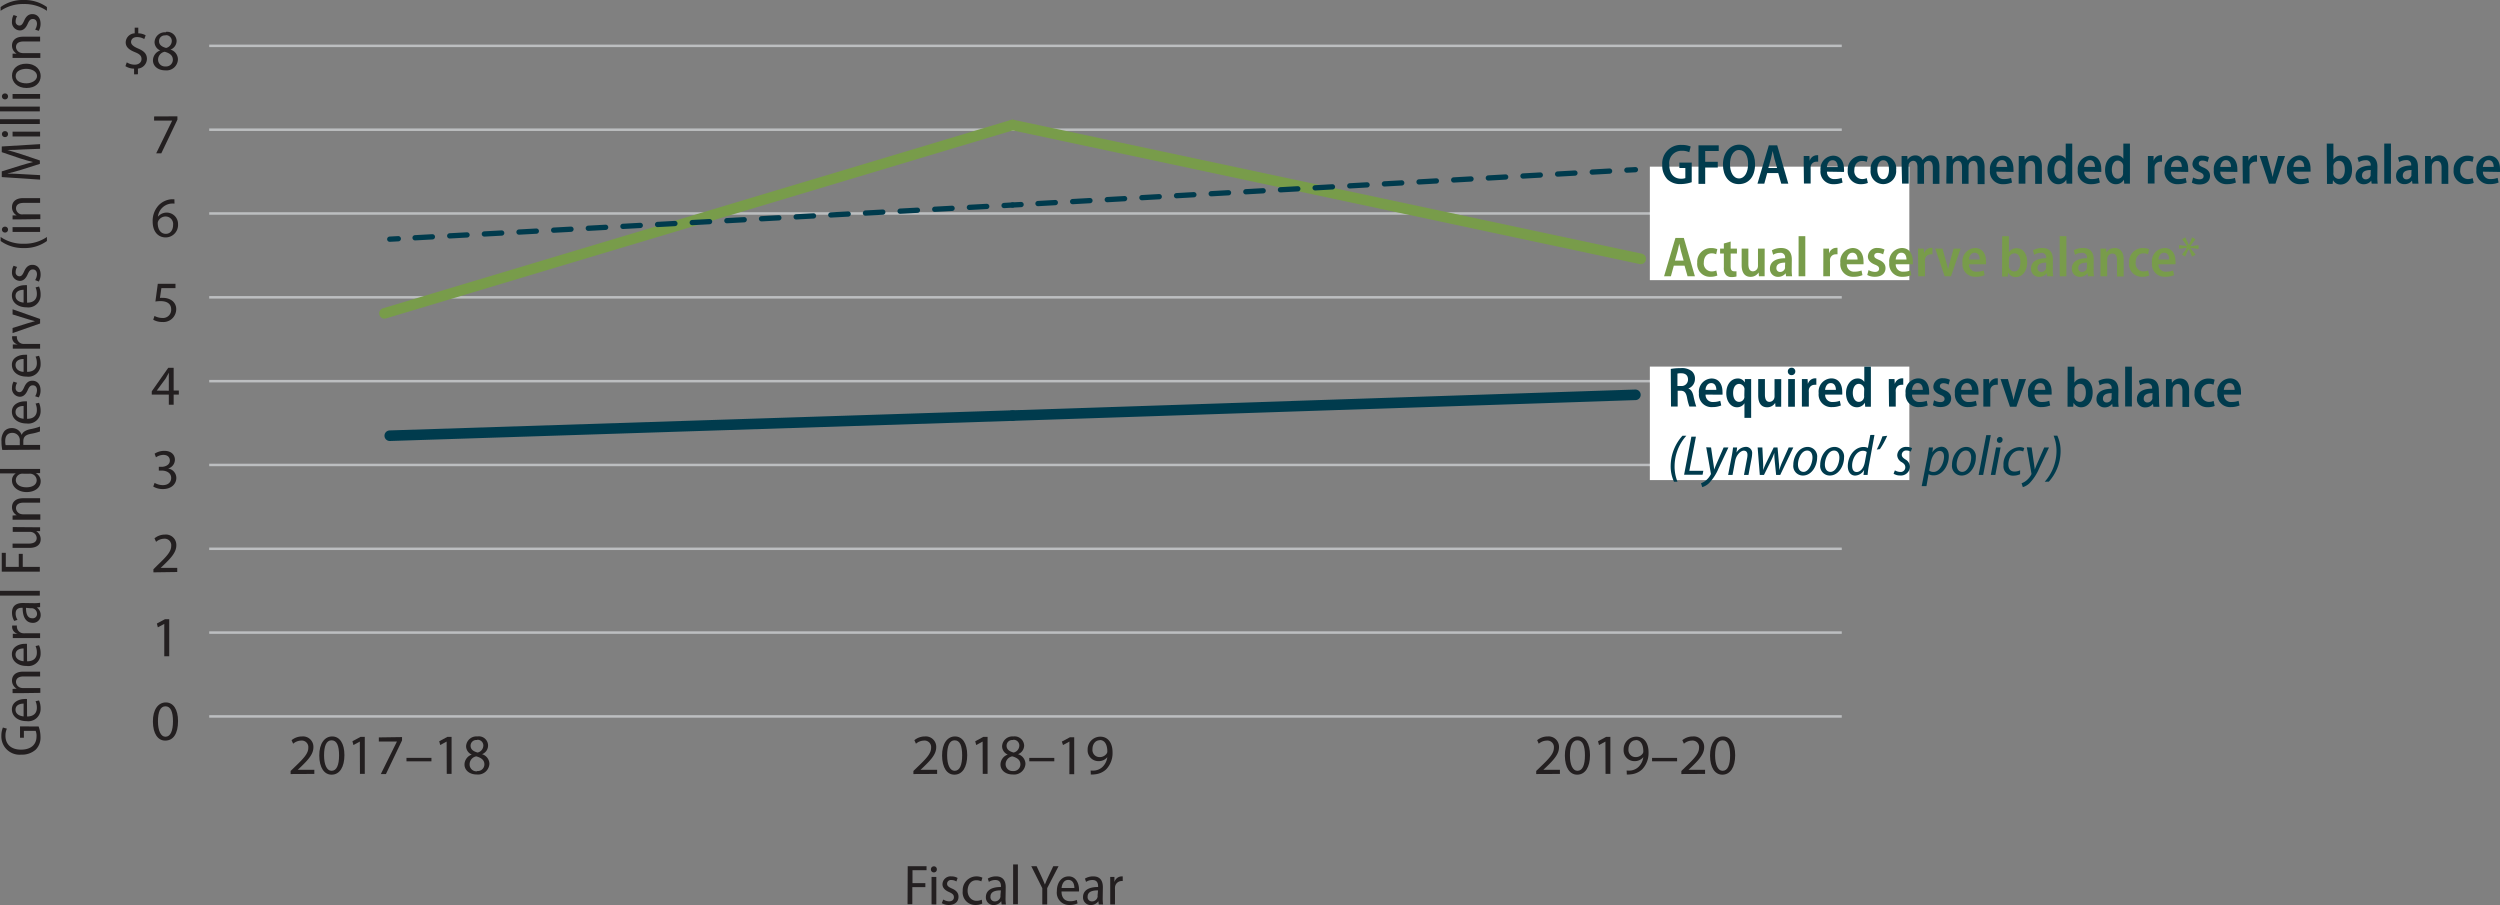 <svg xmlns="http://www.w3.org/2000/svg" viewBox="0 0 439.51 159.11"><rect x="0" y="0" width="439.51" height="159.11" fill="#808080" stroke="none"/><defs><style>.cls-1{fill:#231f20;}.cls-2,.cls-3,.cls-4,.cls-5,.cls-6,.cls-7{fill:none;stroke-miterlimit:10;}.cls-2{stroke:#bcbec0;stroke-width:0.44px;}.cls-3,.cls-5,.cls-6,.cls-7{stroke:#003b4d;}.cls-3,.cls-4,.cls-5,.cls-6,.cls-7{stroke-linecap:round;}.cls-3,.cls-4{stroke-width:1.86px;}.cls-4{stroke:#789c4a;}.cls-5,.cls-6,.cls-7{stroke-width:0.93px;}.cls-6{stroke-dasharray:3.05 3.05;}.cls-7{stroke-dasharray:3.05 3.05;}.cls-8{fill:#fff;}.cls-9{fill:#003b4d;}.cls-10{fill:#789c4a;}</style></defs><g id="Layer_2" data-name="Layer 2"><g id="Default"><path class="cls-1" d="M30.36,130.83c-1.27,0-2.14-1.19-2.16-3.33s.95-3.38,2.27-3.38,2.15,1.22,2.15,3.28c0,2.21-.83,3.43-2.25,3.43Zm.05-.68c.89,0,1.32-1.05,1.32-2.71s-.4-2.64-1.32-2.64-1.32,1-1.32,2.64.5,2.71,1.31,2.71Z" transform="translate(-1.32 -0.63)"/><path class="cls-1" d="M30.2,110.31h0l-1.13.61-.17-.67,1.42-.76h.75V116H30.2Z" transform="translate(-1.32 -0.63)"/><path class="cls-1" d="M28.29,101.25v-.54L29,100c1.66-1.58,2.42-2.42,2.42-3.39a1.15,1.15,0,0,0-1.28-1.27,2.21,2.21,0,0,0-1.38.55l-.28-.62a2.89,2.89,0,0,1,1.84-.66,1.83,1.83,0,0,1,2,1.89c0,1.19-.87,2.16-2.24,3.48l-.51.48v0h2.91v.73Z" transform="translate(-1.32 -0.63)"/><path class="cls-1" d="M28.5,85.52a3,3,0,0,0,1.44.4c1.12,0,1.48-.71,1.47-1.26,0-.91-.83-1.3-1.68-1.3h-.49V82.7h.49c.64,0,1.45-.33,1.45-1.1,0-.52-.33-1-1.14-1a2.39,2.39,0,0,0-1.3.43l-.24-.64a3.15,3.15,0,0,1,1.71-.5c1.28,0,1.86.76,1.86,1.55A1.63,1.63,0,0,1,30.87,83v0a1.68,1.68,0,0,1,1.45,1.66c0,1-.82,1.95-2.37,1.95a3.3,3.3,0,0,1-1.69-.44Z" transform="translate(-1.32 -0.63)"/><path class="cls-1" d="M31,71.78V70H28v-.57l2.9-4.14h.95v4h.91V70h-.91v1.78Zm0-2.46V67.15q0-.51,0-1h0c-.2.38-.36.66-.54,1L28.88,69.3v0Z" transform="translate(-1.32 -0.63)"/><path class="cls-1" d="M32.17,51.29H29.69L29.44,53a3.48,3.48,0,0,1,.53,0,2.72,2.72,0,0,1,1.4.35,1.84,1.84,0,0,1,.93,1.67,2.26,2.26,0,0,1-2.42,2.22,3.21,3.21,0,0,1-1.62-.4l.22-.67a2.92,2.92,0,0,0,1.4.36A1.43,1.43,0,0,0,31.41,55c0-.83-.57-1.43-1.86-1.43a5.43,5.43,0,0,0-.91.07l.42-3.12h3.11Z" transform="translate(-1.32 -0.63)"/><path class="cls-1" d="M32,36.43a3.26,3.26,0,0,0-.66,0,2.6,2.6,0,0,0-2.26,2.3h0a2,2,0,0,1,3.54,1.34,2.18,2.18,0,0,1-2.17,2.3c-1.38,0-2.29-1.08-2.29-2.77a4,4,0,0,1,1.1-2.93,3.54,3.54,0,0,1,2.08-1,4.23,4.23,0,0,1,.64,0Zm-1.51,5.31c.75,0,1.26-.63,1.26-1.56a1.32,1.32,0,0,0-1.34-1.49,1.44,1.44,0,0,0-1.27.8.82.82,0,0,0-.09.38c0,1.07.51,1.87,1.43,1.87Z" transform="translate(-1.32 -0.63)"/><path class="cls-1" d="M32.51,21.08v.58l-2.83,5.92h-.9l2.81-5.75v0H28.41v-.73Z" transform="translate(-1.32 -0.63)"/><path class="cls-1" d="M24.89,13.7v-1a2.87,2.87,0,0,1-1.52-.44l.24-.67A2.6,2.6,0,0,0,25,12c.72,0,1.2-.41,1.2-1s-.39-.89-1.13-1.19c-1-.4-1.65-.87-1.65-1.74A1.64,1.64,0,0,1,25,6.49v-1h.63v1a2.67,2.67,0,0,1,1.3.35l-.25.66a2.4,2.4,0,0,0-1.26-.35c-.77,0-1.06.46-1.06.87s.37.77,1.24,1.14c1,.42,1.55.93,1.55,1.82a1.74,1.74,0,0,1-1.58,1.71v1Z" transform="translate(-1.32 -0.63)"/><path class="cls-1" d="M30.47,6.23a1.68,1.68,0,0,1,1.9,1.6,1.65,1.65,0,0,1-1.08,1.52v0a1.81,1.81,0,0,1,1.31,1.68A2,2,0,0,1,30.39,13c-1.36,0-2.18-.8-2.18-1.75a1.87,1.87,0,0,1,1.28-1.75v0a1.61,1.61,0,0,1-1-1.46,1.82,1.82,0,0,1,2-1.73Zm-.06,6.08a1.18,1.18,0,0,0,1.3-1.16c0-.78-.55-1.17-1.43-1.42a1.42,1.42,0,0,0-1.17,1.35,1.2,1.2,0,0,0,1.29,1.23Zm0-5.45a1,1,0,0,0-1.13,1c0,.65.49,1,1.24,1.2a1.28,1.28,0,0,0,1-1.18,1,1,0,0,0-1.09-1.06Z" transform="translate(-1.32 -0.63)"/><line class="cls-2" x1="36.78" y1="125.95" x2="323.79" y2="125.95"/><line class="cls-2" x1="36.78" y1="111.21" x2="323.79" y2="111.21"/><line class="cls-2" x1="36.78" y1="96.48" x2="323.79" y2="96.48"/><line class="cls-2" x1="36.78" y1="81.74" x2="323.79" y2="81.74"/><line class="cls-2" x1="36.78" y1="67.01" x2="323.79" y2="67.01"/><line class="cls-2" x1="36.78" y1="52.27" x2="323.79" y2="52.27"/><line class="cls-2" x1="36.78" y1="37.53" x2="323.79" y2="37.53"/><line class="cls-2" x1="36.78" y1="22.8" x2="323.79" y2="22.8"/><line class="cls-2" x1="36.78" y1="8.06" x2="323.79" y2="8.06"/><line class="cls-3" x1="178.01" y1="73.06" x2="68.52" y2="76.6"/><line class="cls-3" x1="287.51" y1="69.41" x2="178.01" y2="73.06"/><line class="cls-4" x1="178.01" y1="21.97" x2="67.59" y2="55.09"/><line class="cls-4" x1="288.44" y1="45.51" x2="178.01" y2="21.97"/><line class="cls-5" x1="178.01" y1="36.04" x2="176.52" y2="36.13"/><line class="cls-6" x1="173.47" y1="36.29" x2="71.54" y2="41.88"/><line class="cls-5" x1="70.02" y1="41.97" x2="68.52" y2="42.05"/><line class="cls-5" x1="287.51" y1="29.83" x2="286.01" y2="29.91"/><line class="cls-7" x1="282.97" y1="30.08" x2="181.03" y2="35.87"/><line class="cls-5" x1="179.51" y1="35.96" x2="178.01" y2="36.04"/><path class="cls-1" d="M271.39,136.71v-.54l.69-.67c1.66-1.58,2.42-2.42,2.42-3.4a1.15,1.15,0,0,0-1.28-1.27,2.21,2.21,0,0,0-1.38.55l-.28-.62a2.89,2.89,0,0,1,1.84-.66,1.83,1.83,0,0,1,2,1.89c0,1.2-.87,2.17-2.24,3.49l-.51.48v0h2.91v.73Z" transform="translate(-1.32 -0.63)"/><path class="cls-1" d="M278.59,136.82c-1.27,0-2.14-1.19-2.16-3.34s.95-3.38,2.27-3.38,2.15,1.22,2.15,3.29-.83,3.43-2.25,3.43Zm.05-.68c.89,0,1.32-1,1.32-2.71s-.4-2.65-1.32-2.65-1.32,1-1.32,2.65.5,2.71,1.31,2.71Z" transform="translate(-1.32 -0.63)"/><path class="cls-1" d="M283.56,131h0l-1.13.61-.17-.67,1.42-.76h.75v6.5h-.85Z" transform="translate(-1.32 -0.63)"/><path class="cls-1" d="M287.29,136.09a3.81,3.81,0,0,0,.71,0,2.37,2.37,0,0,0,1.36-.62,2.88,2.88,0,0,0,.86-1.73h0a1.91,1.91,0,0,1-1.54.7,1.89,1.89,0,0,1-1.92-2,2.23,2.23,0,0,1,2.23-2.3c1.33,0,2.15,1.07,2.15,2.74a4.11,4.11,0,0,1-1.12,3,3.31,3.31,0,0,1-1.89.87,5.11,5.11,0,0,1-.81.05Zm1.59-5.32c-.74,0-1.27.66-1.27,1.58a1.25,1.25,0,0,0,1.25,1.38,1.48,1.48,0,0,0,1.29-.68.69.69,0,0,0,.07-.32c0-1.12-.41-2-1.33-2Z" transform="translate(-1.32 -0.63)"/><path class="cls-1" d="M296.16,133.87v.6h-4.4v-.6Z" transform="translate(-1.32 -0.63)"/><path class="cls-1" d="M296.91,136.71v-.54l.69-.67c1.66-1.58,2.42-2.42,2.42-3.4a1.15,1.15,0,0,0-1.28-1.27,2.21,2.21,0,0,0-1.38.55l-.28-.62a2.89,2.89,0,0,1,1.84-.66,1.83,1.83,0,0,1,2,1.89c0,1.2-.87,2.17-2.24,3.49l-.51.48v0h2.91v.73Z" transform="translate(-1.32 -0.63)"/><path class="cls-1" d="M304.11,136.82c-1.27,0-2.14-1.19-2.16-3.34s.95-3.38,2.27-3.38,2.15,1.22,2.15,3.29-.83,3.43-2.25,3.43Zm.05-.68c.89,0,1.32-1,1.32-2.71s-.4-2.65-1.32-2.65-1.32,1-1.32,2.65.5,2.71,1.31,2.71Z" transform="translate(-1.32 -0.63)"/><path class="cls-1" d="M161.9,136.71v-.54l.69-.67c1.66-1.58,2.42-2.42,2.42-3.4a1.15,1.15,0,0,0-1.28-1.27,2.21,2.21,0,0,0-1.38.55l-.28-.62a2.89,2.89,0,0,1,1.84-.66,1.83,1.83,0,0,1,2,1.89c0,1.2-.87,2.17-2.24,3.49l-.51.48v0h2.91v.73Z" transform="translate(-1.32 -0.63)"/><path class="cls-1" d="M169.1,136.82c-1.27,0-2.14-1.19-2.16-3.34s.95-3.38,2.27-3.38,2.15,1.22,2.15,3.29-.83,3.43-2.25,3.43Zm.05-.68c.89,0,1.32-1,1.32-2.71s-.4-2.65-1.32-2.65-1.32,1-1.32,2.65.5,2.71,1.31,2.71Z" transform="translate(-1.32 -0.63)"/><path class="cls-1" d="M174.07,131h0l-1.13.61-.17-.67,1.42-.76h.75v6.5h-.85Z" transform="translate(-1.32 -0.63)"/><path class="cls-1" d="M179.47,130.1a1.68,1.68,0,0,1,1.9,1.6,1.65,1.65,0,0,1-1.08,1.52v0a1.81,1.81,0,0,1,1.31,1.68,2,2,0,0,1-2.21,1.89c-1.36,0-2.18-.8-2.18-1.75a1.87,1.87,0,0,1,1.28-1.75v0a1.61,1.61,0,0,1-1-1.46,1.82,1.82,0,0,1,2-1.73Zm-.06,6.08a1.18,1.18,0,0,0,1.3-1.16c0-.78-.55-1.17-1.43-1.42a1.42,1.42,0,0,0-1.17,1.35,1.2,1.2,0,0,0,1.29,1.23Zm0-5.45a1,1,0,0,0-1.13,1c0,.65.49,1,1.24,1.2a1.28,1.28,0,0,0,1-1.18,1,1,0,0,0-1.09-1.06Z" transform="translate(-1.32 -0.63)"/><path class="cls-1" d="M186.67,133.87v.6h-4.4v-.6Z" transform="translate(-1.32 -0.63)"/><path class="cls-1" d="M189.33,131h0l-1.13.61L188,131l1.42-.76h.75v6.5h-.85Z" transform="translate(-1.32 -0.63)"/><path class="cls-1" d="M193.06,136.09a3.81,3.81,0,0,0,.71,0,2.37,2.37,0,0,0,1.36-.62,2.88,2.88,0,0,0,.86-1.73h0a1.91,1.91,0,0,1-1.54.7,1.89,1.89,0,0,1-1.92-2,2.23,2.23,0,0,1,2.23-2.3c1.33,0,2.15,1.07,2.15,2.74a4.11,4.11,0,0,1-1.12,3,3.31,3.31,0,0,1-1.89.87,5.11,5.11,0,0,1-.81.05Zm1.59-5.32c-.74,0-1.27.66-1.27,1.58a1.25,1.25,0,0,0,1.25,1.38,1.48,1.48,0,0,0,1.29-.68.69.69,0,0,0,.07-.32c0-1.12-.41-2-1.33-2Z" transform="translate(-1.32 -0.63)"/><path class="cls-1" d="M52.41,136.71v-.54l.69-.67c1.66-1.58,2.42-2.42,2.42-3.4a1.15,1.15,0,0,0-1.28-1.27,2.21,2.21,0,0,0-1.38.55l-.28-.62a2.89,2.89,0,0,1,1.84-.66,1.83,1.83,0,0,1,2,1.89c0,1.2-.87,2.17-2.24,3.49l-.51.48v0h2.91v.73Z" transform="translate(-1.32 -0.63)"/><path class="cls-1" d="M59.61,136.82c-1.27,0-2.14-1.19-2.16-3.34s.95-3.38,2.27-3.38,2.15,1.22,2.15,3.29-.83,3.43-2.25,3.43Zm0-.68c.89,0,1.32-1,1.32-2.71s-.4-2.65-1.32-2.65-1.32,1-1.32,2.65.5,2.71,1.31,2.71Z" transform="translate(-1.32 -0.63)"/><path class="cls-1" d="M64.58,131h0l-1.13.61-.17-.67,1.42-.76h.75v6.5h-.85Z" transform="translate(-1.32 -0.63)"/><path class="cls-1" d="M72,130.21v.58l-2.83,5.92h-.9L71.1,131v0H67.92v-.73Z" transform="translate(-1.32 -0.63)"/><path class="cls-1" d="M77.17,133.87v.6H72.78v-.6Z" transform="translate(-1.32 -0.63)"/><path class="cls-1" d="M79.84,131h0l-1.13.61-.17-.67,1.42-.76h.75v6.5h-.85Z" transform="translate(-1.32 -0.63)"/><path class="cls-1" d="M85.24,130.1a1.62,1.62,0,0,1,.82,3.12v0a1.8,1.8,0,0,1,1.3,1.68,2,2,0,0,1-2.2,1.89c-1.36,0-2.18-.8-2.18-1.75a1.87,1.87,0,0,1,1.28-1.75v0a1.61,1.61,0,0,1-1-1.46,1.82,1.82,0,0,1,2-1.73Zm-.06,6.08a1.18,1.18,0,0,0,1.3-1.16c0-.78-.55-1.17-1.43-1.42A1.42,1.42,0,0,0,83.88,135a1.2,1.2,0,0,0,1.29,1.23Zm0-5.45a1,1,0,0,0-1.13,1c0,.65.49,1,1.24,1.2a1.28,1.28,0,0,0,1-1.18,1,1,0,0,0-1.09-1.06Z" transform="translate(-1.32 -0.63)"/><path class="cls-1" d="M8.11,128.35a5.31,5.31,0,0,1,.33,1.81,3,3,0,0,1-.82,2.24,3.59,3.59,0,0,1-2.56.9A3.2,3.2,0,0,1,1.56,130a3.82,3.82,0,0,1,.27-1.47l.7.2A3,3,0,0,0,2.28,130c0,1.4.92,2.42,2.73,2.42s2.73-.95,2.73-2.3a2.28,2.28,0,0,0-.15-1H5.52v1.21H4.84v-2Z" transform="translate(-1.32 -0.63)"/><path class="cls-1" d="M6.08,126.59c1.28,0,1.72-.72,1.72-1.5a2.7,2.7,0,0,0-.23-1.18l.61-.14a3.42,3.42,0,0,1,.28,1.44A2.16,2.16,0,0,1,6,127.41c-1.49,0-2.59-.81-2.59-2.09s1.28-1.8,2.23-1.8a2.19,2.19,0,0,1,.42,0Zm-.61-2.26c-.68,0-1.42.26-1.42,1.07s.79,1.12,1.42,1.18Z" transform="translate(-1.32 -0.63)"/><path class="cls-1" d="M4.82,122.49c-.52,0-.89,0-1.29,0v-.74l.73-.05v0a1.63,1.63,0,0,1-.83-1.45c0-.66.43-1.54,1.94-1.54h3v.84H5.48c-.72,0-1.35.24-1.35,1a1.12,1.12,0,0,0,.87,1,1.64,1.64,0,0,0,.41.05h3v.84Z" transform="translate(-1.32 -0.63)"/><path class="cls-1" d="M6.08,116.89c1.28,0,1.72-.72,1.72-1.5a2.7,2.7,0,0,0-.23-1.18l.61-.14a3.42,3.42,0,0,1,.28,1.44A2.16,2.16,0,0,1,6,117.71c-1.49,0-2.59-.81-2.59-2.09s1.28-1.8,2.23-1.8a2.19,2.19,0,0,1,.42,0Zm-.61-2.26c-.68,0-1.42.26-1.42,1.07s.79,1.12,1.42,1.18Z" transform="translate(-1.32 -0.63)"/><path class="cls-1" d="M5,112.8c-.52,0-1,0-1.43,0v-.74l.9,0v0a1.26,1.26,0,0,1-1-1.46h.82a.94.94,0,0,0,0,.25,1.18,1.18,0,0,0,1.09,1.11,2.67,2.67,0,0,0,.42,0H8.37v.84Z" transform="translate(-1.32 -0.63)"/><path class="cls-1" d="M7.23,106.67a6.77,6.77,0,0,0,1.14-.07v.76l-.58.07v0a1.58,1.58,0,0,1,.68,1.33,1.33,1.33,0,0,1-1.39,1.37c-1.18,0-1.79-1-1.78-2.65H5.18c-.47,0-1.12.13-1.11,1a2,2,0,0,0,.33,1.12l-.58.19a2.79,2.79,0,0,1-.39-1.45c0-1.32.9-1.7,1.91-1.7Zm-1.34.82c0,.79.13,1.83,1.1,1.83a.74.74,0,0,0,.84-.75,1,1,0,0,0-.78-1,.9.9,0,0,0-.28,0Z" transform="translate(-1.32 -0.63)"/><path class="cls-1" d="M1.32,105.34v-.84h7v.84Z" transform="translate(-1.32 -0.63)"/><path class="cls-1" d="M1.63,101.13V97.82h.71v2.47H4.62V98h.7v2.29h3v.84Z" transform="translate(-1.32 -0.63)"/><path class="cls-1" d="M7.05,93.32c.51,0,.94,0,1.32,0V94l-.7,0v0a1.65,1.65,0,0,1,.8,1.43c0,.79-.49,1.52-2,1.52H3.53V96.2H6.29c.87,0,1.48-.24,1.48-1a1.11,1.11,0,0,0-.76-1,1.52,1.52,0,0,0-.45-.07h-3v-.84Z" transform="translate(-1.32 -0.63)"/><path class="cls-1" d="M4.82,92c-.52,0-.89,0-1.29,0v-.74l.73-.05v0a1.63,1.63,0,0,1-.83-1.45c0-.66.43-1.54,1.94-1.54h3V89H5.48c-.72,0-1.35.24-1.35,1a1.12,1.12,0,0,0,.87,1,1.64,1.64,0,0,0,.41.05h3V92Z" transform="translate(-1.32 -0.63)"/><path class="cls-1" d="M1.32,83.07H7.15c.4,0,.9,0,1.22,0v.74l-.77,0v0a1.58,1.58,0,0,1,.87,1.45c0,1.07-1,1.88-2.47,1.88s-2.57-.91-2.57-2a1.4,1.4,0,0,1,.68-1.29v0H1.32Zm4.14.84a2.19,2.19,0,0,0-.36,0,1.16,1.16,0,0,0-1,1.11c0,.83.83,1.28,1.86,1.28s1.81-.42,1.81-1.26a1.18,1.18,0,0,0-1-1.12,1.28,1.28,0,0,0-.36,0Z" transform="translate(-1.32 -0.63)"/><path class="cls-1" d="M1.72,79.73a7.54,7.54,0,0,1-.14-1.51,2.57,2.57,0,0,1,.53-1.82,1.74,1.74,0,0,1,1.29-.51A1.78,1.78,0,0,1,5.13,77.1h0c.17-.51.65-.8,1.41-1a9.92,9.92,0,0,0,1.81-.48v.86a8.58,8.58,0,0,1-1.63.42c-.93.19-1.28.53-1.3,1.28v.67H8.37v.84Zm3.08-.84v-.72a1.29,1.29,0,0,0-1.3-1.44c-.85,0-1.26.54-1.26,1.43a2.82,2.82,0,0,0,.07.73Z" transform="translate(-1.32 -0.63)"/><path class="cls-1" d="M6.08,74.26c1.28,0,1.72-.72,1.72-1.5a2.7,2.7,0,0,0-.23-1.18l.61-.14a3.42,3.42,0,0,1,.28,1.44A2.16,2.16,0,0,1,6,75.08c-1.49,0-2.59-.81-2.59-2.09s1.28-1.8,2.23-1.8a2.19,2.19,0,0,1,.42,0ZM5.47,72c-.68,0-1.42.26-1.42,1.07s.79,1.12,1.42,1.18Z" transform="translate(-1.32 -0.63)"/><path class="cls-1" d="M7.5,70.29a2.1,2.1,0,0,0,.32-1.05c0-.58-.3-.87-.72-.87s-.63.22-.9.82c-.34.8-.8,1.19-1.38,1.19a1.43,1.43,0,0,1-1.39-1.57,2.15,2.15,0,0,1,.28-1.09l.62.21a1.68,1.68,0,0,0-.26.89.67.67,0,0,0,.65.75c.38,0,.56-.24.83-.82C5.87,68,6.3,67.56,7,67.56c.89,0,1.45.66,1.45,1.7a2.42,2.42,0,0,1-.32,1.24Z" transform="translate(-1.32 -0.63)"/><path class="cls-1" d="M6.08,66c1.28,0,1.72-.72,1.72-1.5a2.7,2.7,0,0,0-.23-1.18l.61-.14a3.42,3.42,0,0,1,.28,1.44A2.16,2.16,0,0,1,6,66.84c-1.49,0-2.59-.81-2.59-2.09S4.71,63,5.66,63a2.19,2.19,0,0,1,.42,0Zm-.61-2.26c-.68,0-1.42.26-1.42,1.07S4.84,66,5.47,66Z" transform="translate(-1.32 -0.63)"/><path class="cls-1" d="M5,61.93c-.52,0-1,0-1.43,0v-.74l.9,0v0a1.26,1.26,0,0,1-1-1.46h.82a.94.94,0,0,0,0,.25,1.18,1.18,0,0,0,1.09,1.11,2.67,2.67,0,0,0,.42,0H8.37v.84Z" transform="translate(-1.32 -0.63)"/><path class="cls-1" d="M3.53,58.29l2.71-.85c.42-.13.82-.24,1.23-.34v0c-.4-.1-.8-.22-1.23-.35l-2.71-.84V55l4.84,1.71v.79L3.53,59.19Z" transform="translate(-1.32 -0.63)"/><path class="cls-1" d="M6.08,53.84c1.28,0,1.72-.72,1.72-1.5a2.7,2.7,0,0,0-.23-1.18L8.18,51a3.42,3.42,0,0,1,.28,1.44A2.16,2.16,0,0,1,6,54.66c-1.49,0-2.59-.81-2.59-2.09s1.28-1.8,2.23-1.8a2.19,2.19,0,0,1,.42,0Zm-.61-2.26c-.68,0-1.42.26-1.42,1.07s.79,1.12,1.42,1.18Z" transform="translate(-1.32 -0.63)"/><path class="cls-1" d="M7.5,49.87a2.1,2.1,0,0,0,.32-1c0-.58-.3-.87-.72-.87s-.63.22-.9.82c-.34.8-.8,1.19-1.38,1.19a1.43,1.43,0,0,1-1.39-1.57,2.15,2.15,0,0,1,.28-1.09l.62.21a1.68,1.68,0,0,0-.26.89.67.67,0,0,0,.65.75c.38,0,.56-.24.83-.82.32-.75.75-1.19,1.46-1.19.89,0,1.45.66,1.45,1.7a2.42,2.42,0,0,1-.32,1.24Z" transform="translate(-1.32 -0.63)"/><path class="cls-1" d="M1.43,42.29a6.86,6.86,0,0,0,4.09,1.19,6.91,6.91,0,0,0,4.05-1.19V43a6.63,6.63,0,0,1-4.06,1.24A6.74,6.74,0,0,1,1.43,43Z" transform="translate(-1.32 -0.63)"/><path class="cls-1" d="M2.73,41a.5.5,0,0,1-.53.51A.52.52,0,0,1,1.66,41a.51.51,0,0,1,.54-.52.5.5,0,0,1,.53.52Zm5.64.4H3.53v-.84H8.37Z" transform="translate(-1.32 -0.63)"/><path class="cls-1" d="M4.82,39.2c-.52,0-.89,0-1.29,0V38.5l.73,0v0A1.63,1.63,0,0,1,3.43,37c0-.66.43-1.54,1.94-1.54h3v.84H5.48c-.72,0-1.35.24-1.35,1A1.12,1.12,0,0,0,5,38.31a1.64,1.64,0,0,0,.41,0h3v.84Z" transform="translate(-1.32 -0.63)"/><path class="cls-1" d="M5.43,26.9c-.92.05-2,.11-2.83.1v0c.77.21,1.61.46,2.5.75l3.23,1.09v.6l-3.15,1c-.93.29-1.79.53-2.58.7v0c.83,0,1.9.06,2.9.12l2.87.16v.79l-6.74-.45v-1l3.21-1c.85-.26,1.57-.47,2.29-.64v0c-.71-.17-1.42-.38-2.29-.65L1.63,27.38v-1l6.74-.41v.82Z" transform="translate(-1.32 -0.63)"/><path class="cls-1" d="M2.73,24.22a.5.5,0,0,1-.53.51.52.52,0,0,1-.54-.52.51.51,0,0,1,.54-.52.5.5,0,0,1,.53.52Zm5.64.4H3.53v-.84H8.37Z" transform="translate(-1.32 -0.63)"/><path class="cls-1" d="M1.32,22.43v-.84h7v.84Z" transform="translate(-1.32 -0.63)"/><path class="cls-1" d="M1.32,20.21v-.84h7v.84Z" transform="translate(-1.32 -0.63)"/><path class="cls-1" d="M2.73,17.59a.5.5,0,0,1-.53.51.52.52,0,0,1-.54-.52.51.51,0,0,1,.54-.52.5.5,0,0,1,.53.52Zm5.64.4H3.53v-.84H8.37Z" transform="translate(-1.32 -0.63)"/><path class="cls-1" d="M8.47,14c0,1.18-.9,2.1-2.49,2.1s-2.55-1-2.55-2.17.94-2.1,2.49-2.1C7.74,11.85,8.47,13,8.47,14Zm-.64,0c0-.79-.89-1.27-1.89-1.27-.8,0-1.87.33-1.87,1.27s1,1.28,1.89,1.28S7.83,14.79,7.83,14Z" transform="translate(-1.32 -0.63)"/><path class="cls-1" d="M4.82,10.81c-.52,0-.89,0-1.29,0v-.74l.73,0v0a1.63,1.63,0,0,1-.83-1.45c0-.66.43-1.54,1.94-1.54h3v.84H5.48c-.72,0-1.35.24-1.35,1A1.12,1.12,0,0,0,5,9.92a1.64,1.64,0,0,0,.41.05h3v.84Z" transform="translate(-1.32 -0.63)"/><path class="cls-1" d="M7.5,5.84a2.1,2.1,0,0,0,.32-1c0-.58-.3-.87-.72-.87s-.63.22-.9.82c-.34.8-.8,1.19-1.38,1.19A1.43,1.43,0,0,1,3.43,4.36a2.15,2.15,0,0,1,.28-1.09l.62.21a1.68,1.68,0,0,0-.26.89.67.67,0,0,0,.65.75c.38,0,.56-.24.83-.82C5.87,3.55,6.3,3.11,7,3.11c.89,0,1.45.66,1.45,1.7a2.42,2.42,0,0,1-.32,1.24Z" transform="translate(-1.32 -0.63)"/><path class="cls-1" d="M9.57,2.53A6.94,6.94,0,0,0,5.49,1.34,6.92,6.92,0,0,0,1.43,2.53V1.87A6.59,6.59,0,0,1,5.5.63,6.73,6.73,0,0,1,9.57,1.87Z" transform="translate(-1.32 -0.63)"/><path class="cls-1" d="M160.9,152.91h3.31v.71h-2.47v2.27H164v.7h-2.29v3h-.84Z" transform="translate(-1.32 -0.63)"/><path class="cls-1" d="M165.49,154a.5.5,0,0,1-.51-.53.52.52,0,0,1,.52-.54.51.51,0,0,1,.52.54.5.5,0,0,1-.52.53Zm-.4,5.63V154.8h.84v4.84Z" transform="translate(-1.32 -0.63)"/><path class="cls-1" d="M167.15,158.77a2.1,2.1,0,0,0,1,.32c.58,0,.87-.3.87-.72s-.22-.63-.82-.9c-.8-.34-1.19-.8-1.19-1.38a1.43,1.43,0,0,1,1.57-1.39,2.15,2.15,0,0,1,1.09.28l-.21.62a1.68,1.68,0,0,0-.89-.26.67.67,0,0,0-.75.65c0,.38.24.56.82.83.75.32,1.19.75,1.19,1.46,0,.89-.66,1.45-1.7,1.45a2.42,2.42,0,0,1-1.24-.32Z" transform="translate(-1.32 -0.63)"/><path class="cls-1" d="M174,159.48a2.78,2.78,0,0,1-1.21.25,2.21,2.21,0,0,1-2.22-2.47,2.43,2.43,0,0,1,3.46-2.33l-.19.65a1.93,1.93,0,0,0-.88-.2c-1,0-1.53.86-1.53,1.85S172.09,159,173,159a2.17,2.17,0,0,0,.92-.2Z" transform="translate(-1.32 -0.63)"/><path class="cls-1" d="M178.1,158.5a6.77,6.77,0,0,0,.07,1.14h-.76l-.07-.58h0a1.58,1.58,0,0,1-1.33.68,1.33,1.33,0,0,1-1.37-1.39c0-1.18,1-1.79,2.65-1.78v-.12c0-.47-.13-1.12-1-1.11a2,2,0,0,0-1.12.33l-.19-.58a2.79,2.79,0,0,1,1.45-.39c1.32,0,1.7.9,1.7,1.91Zm-.82-1.34c-.79,0-1.83.13-1.83,1.1a.74.74,0,0,0,.75.84,1,1,0,0,0,1-.78.9.9,0,0,0,0-.28Z" transform="translate(-1.32 -0.63)"/><path class="cls-1" d="M179.43,152.6h.84v7h-.84Z" transform="translate(-1.32 -0.63)"/><path class="cls-1" d="M184.56,159.64v-2.86l-1.94-3.87h.94l.84,1.8c.23.5.43.94.62,1.43h0c.17-.47.38-.93.62-1.44l.85-1.79h.93l-2,3.86v2.87Z" transform="translate(-1.32 -0.63)"/><path class="cls-1" d="M187.94,157.35c0,1.28.72,1.72,1.5,1.72a2.7,2.7,0,0,0,1.18-.23l.14.61a3.42,3.42,0,0,1-1.44.28,2.16,2.16,0,0,1-2.2-2.44c0-1.49.81-2.59,2.09-2.59s1.8,1.28,1.8,2.23a2.19,2.19,0,0,1,0,.42Zm2.26-.61c0-.68-.26-1.42-1.07-1.42s-1.12.79-1.18,1.42Z" transform="translate(-1.32 -0.63)"/><path class="cls-1" d="M195.18,158.5a6.77,6.77,0,0,0,.07,1.14h-.76l-.07-.58h0a1.58,1.58,0,0,1-1.33.68,1.33,1.33,0,0,1-1.37-1.39c0-1.18,1-1.79,2.65-1.78v-.12c0-.47-.13-1.12-1-1.11a2,2,0,0,0-1.12.33l-.19-.58a2.79,2.79,0,0,1,1.45-.39c1.32,0,1.7.9,1.7,1.91Zm-.82-1.34c-.79,0-1.83.13-1.83,1.1a.74.74,0,0,0,.75.84,1,1,0,0,0,1-.78.9.9,0,0,0,0-.28Z" transform="translate(-1.32 -0.63)"/><path class="cls-1" d="M196.5,156.23c0-.52,0-1,0-1.43h.74l0,.9h0a1.37,1.37,0,0,1,1.24-1l.22,0v.82a.94.94,0,0,0-.25,0,1.18,1.18,0,0,0-1.11,1.09,2.67,2.67,0,0,0,0,.42v2.61h-.84Z" transform="translate(-1.32 -0.63)"/><rect class="cls-8" x="290.05" y="64.45" width="45.62" height="19.95"/><rect class="cls-8" x="290.05" y="29.3" width="45.62" height="19.95"/><path class="cls-9" d="M295.05,65.49a9,9,0,0,1,1.69-.14,2.87,2.87,0,0,1,2,.53,1.71,1.71,0,0,1,.56,1.36,1.77,1.77,0,0,1-1.17,1.69v0c.48.17.75.62.91,1.32a13.88,13.88,0,0,0,.49,1.85h-1.21a9.32,9.32,0,0,1-.42-1.61c-.18-.87-.48-1.16-1.13-1.17h-.51v2.78h-1.17Zm1.17,3h.6a1.13,1.13,0,0,0,1.26-1.14c0-.72-.44-1.1-1.21-1.1a2.28,2.28,0,0,0-.65.06Z" transform="translate(-1.32 -0.63)"/><path class="cls-9" d="M301.17,70a1.24,1.24,0,0,0,1.37,1.3,3.37,3.37,0,0,0,1.21-.21l.17.82a3.94,3.94,0,0,1-1.56.29A2.21,2.21,0,0,1,300,69.77a2.32,2.32,0,0,1,2.21-2.6c1.41,0,1.93,1.19,1.93,2.32a3.07,3.07,0,0,1,0,.53Zm1.89-.83c0-.54-.21-1.19-.9-1.19s-1,.68-1,1.19Z" transform="translate(-1.32 -0.63)"/><path class="cls-9" d="M308,71.52h0a1.51,1.51,0,0,1-1.34.71c-1,0-1.85-1-1.85-2.46,0-1.74,1-2.6,2-2.6a1.35,1.35,0,0,1,1.26.71h0l0-.61h1.11c0,.43,0,.9,0,1.45v5.37H308Zm0-2.31a1.45,1.45,0,0,0,0-.3,1,1,0,0,0-.91-.79c-.7,0-1.08.67-1.08,1.59s.37,1.57,1.06,1.57a.94.94,0,0,0,.91-.74,1.64,1.64,0,0,0,0-.37Z" transform="translate(-1.32 -0.63)"/><path class="cls-9" d="M314.46,70.68c0,.57,0,1,0,1.45h-1l-.06-.67h0a1.63,1.63,0,0,1-1.42.77c-.89,0-1.56-.58-1.56-2.07V67.27h1.18V70c0,.77.22,1.28.8,1.28a.91.91,0,0,0,.83-.6,1.2,1.2,0,0,0,.06-.4v-3h1.18Z" transform="translate(-1.32 -0.63)"/><path class="cls-9" d="M316.27,66.58a.62.62,0,0,1-.64-.65.63.63,0,0,1,.66-.65.62.62,0,0,1,.65.65.63.63,0,0,1-.66.65Zm-.58,5.55V67.27h1.18v4.86Z" transform="translate(-1.32 -0.63)"/><path class="cls-9" d="M318.1,68.78c0-.59,0-1.08,0-1.51h1l.05.87h0a1.35,1.35,0,0,1,1.22-1l.27,0v1.14a1.39,1.39,0,0,0-.32,0,1,1,0,0,0-1,.89,2.33,2.33,0,0,0,0,.4v2.54H318.1Z" transform="translate(-1.32 -0.63)"/><path class="cls-9" d="M322.19,70a1.24,1.24,0,0,0,1.37,1.3,3.37,3.37,0,0,0,1.21-.21l.17.82a3.94,3.94,0,0,1-1.56.29,2.21,2.21,0,0,1-2.33-2.45,2.32,2.32,0,0,1,2.21-2.6c1.41,0,1.93,1.19,1.93,2.32a3.07,3.07,0,0,1,0,.53Zm1.89-.83c0-.54-.21-1.19-.9-1.19s-.95.68-1,1.19Z" transform="translate(-1.32 -0.63)"/><path class="cls-9" d="M330.23,65.09v5.69c0,.47,0,1,0,1.35h-1l-.06-.71h0a1.58,1.58,0,0,1-1.41.81c-1.1,0-1.9-1-1.9-2.49s.93-2.57,2-2.57a1.33,1.33,0,0,1,1.21.6h0V65.09Zm-1.18,4.16a1.62,1.62,0,0,0,0-.31,1,1,0,0,0-.92-.83c-.72,0-1.08.72-1.08,1.6s.39,1.57,1.06,1.57a.94.94,0,0,0,.92-.8,1.22,1.22,0,0,0,0-.34Z" transform="translate(-1.32 -0.63)"/><path class="cls-9" d="M333.38,68.78c0-.59,0-1.08,0-1.51h1l.05.87h0a1.35,1.35,0,0,1,1.22-1l.27,0v1.14a1.39,1.39,0,0,0-.32,0,1,1,0,0,0-1,.89,2.33,2.33,0,0,0,0,.4v2.54h-1.18Z" transform="translate(-1.32 -0.63)"/><path class="cls-9" d="M337.47,70a1.24,1.24,0,0,0,1.37,1.3,3.37,3.37,0,0,0,1.21-.21l.17.82a3.94,3.94,0,0,1-1.56.29,2.21,2.21,0,0,1-2.33-2.45,2.32,2.32,0,0,1,2.21-2.6c1.41,0,1.93,1.19,1.93,2.32a3.07,3.07,0,0,1,0,.53Zm1.89-.83c0-.54-.21-1.19-.9-1.19s-.95.68-1,1.19Z" transform="translate(-1.32 -0.63)"/><path class="cls-9" d="M341.33,71a2.43,2.43,0,0,0,1.12.32c.49,0,.73-.22.73-.55s-.18-.5-.74-.73c-.88-.36-1.23-.85-1.23-1.41a1.56,1.56,0,0,1,1.74-1.5,2.5,2.5,0,0,1,1.18.28l-.24.84A1.86,1.86,0,0,0,343,68c-.42,0-.64.22-.64.51s.2.44.77.69c.82.33,1.21.79,1.21,1.47,0,.92-.69,1.52-1.87,1.52a2.73,2.73,0,0,1-1.34-.32Z" transform="translate(-1.32 -0.63)"/><path class="cls-9" d="M346.11,70a1.24,1.24,0,0,0,1.37,1.3,3.37,3.37,0,0,0,1.21-.21l.17.82a3.94,3.94,0,0,1-1.56.29A2.21,2.21,0,0,1,345,69.77a2.32,2.32,0,0,1,2.21-2.6c1.41,0,1.93,1.19,1.93,2.32a3.07,3.07,0,0,1,0,.53Zm1.89-.83c0-.54-.21-1.19-.9-1.19s-1,.68-1,1.19Z" transform="translate(-1.32 -0.63)"/><path class="cls-9" d="M350,68.78c0-.59,0-1.08,0-1.51h1l.05.87h0a1.35,1.35,0,0,1,1.22-1l.27,0v1.14a1.39,1.39,0,0,0-.32,0,1,1,0,0,0-1,.89,2.33,2.33,0,0,0,0,.4v2.54H350Z" transform="translate(-1.32 -0.63)"/><path class="cls-9" d="M354.32,67.27l.69,2.45c.12.42.22.82.3,1.24h0c.08-.42.18-.81.29-1.24l.68-2.45h1.22l-1.69,4.86h-1.13l-1.66-4.86Z" transform="translate(-1.32 -0.63)"/><path class="cls-9" d="M359,70a1.24,1.24,0,0,0,1.37,1.3,3.37,3.37,0,0,0,1.21-.21l.17.82a3.94,3.94,0,0,1-1.56.29,2.21,2.21,0,0,1-2.33-2.45,2.32,2.32,0,0,1,2.21-2.6c1.41,0,1.93,1.19,1.93,2.32a3.07,3.07,0,0,1,0,.53Zm1.89-.83c0-.54-.21-1.19-.9-1.19s-1,.68-1,1.19Z" transform="translate(-1.32 -0.63)"/><path class="cls-9" d="M364.82,65.09H366V67.9h0a1.54,1.54,0,0,1,1.4-.73c1.08,0,1.83,1,1.82,2.44,0,1.74-1,2.62-2,2.62a1.48,1.48,0,0,1-1.36-.79h0l-.06.69h-1c0-.34,0-.88,0-1.35ZM366,70.2a1.29,1.29,0,0,0,0,.29,1,1,0,0,0,.94.79c.69,0,1.08-.63,1.08-1.61s-.35-1.56-1.08-1.56a1,1,0,0,0-.93.82,1.47,1.47,0,0,0,0,.32Z" transform="translate(-1.32 -0.63)"/><path class="cls-9" d="M373.72,71a7.79,7.79,0,0,0,.07,1.15h-1.06l-.08-.53h0a1.61,1.61,0,0,1-1.32.63,1.39,1.39,0,0,1-1.44-1.45c0-1.23,1.08-1.82,2.67-1.82v-.08a.79.79,0,0,0-.91-.86,2.28,2.28,0,0,0-1.19.34l-.23-.78a3.29,3.29,0,0,1,1.64-.41c1.46,0,1.87,1,1.87,2Zm-1.15-1.25c-.73,0-1.54.16-1.54.93a.63.63,0,0,0,.65.71.89.89,0,0,0,.86-.64,1.09,1.09,0,0,0,0-.26Z" transform="translate(-1.32 -0.63)"/><path class="cls-9" d="M374.93,65.09h1.18v7h-1.18Z" transform="translate(-1.32 -0.63)"/><path class="cls-9" d="M380.89,71a7.79,7.79,0,0,0,.07,1.15H379.9l-.08-.53h0a1.61,1.61,0,0,1-1.32.63A1.39,1.39,0,0,1,377,70.78c0-1.23,1.08-1.82,2.67-1.82v-.08a.79.79,0,0,0-.91-.86,2.28,2.28,0,0,0-1.19.34l-.23-.78a3.29,3.29,0,0,1,1.64-.41c1.46,0,1.87,1,1.87,2Zm-1.15-1.25c-.73,0-1.54.16-1.54.93a.63.63,0,0,0,.65.71.89.89,0,0,0,.86-.64,1.09,1.09,0,0,0,0-.26Z" transform="translate(-1.32 -0.63)"/><path class="cls-9" d="M382.1,68.7c0-.56,0-1,0-1.43h1l.06.68h0a1.65,1.65,0,0,1,1.44-.78c.83,0,1.58.57,1.58,2v3H385V69.28c0-.63-.21-1.14-.82-1.14a.89.89,0,0,0-.85.67,1.37,1.37,0,0,0-.06.42v2.9H382.1Z" transform="translate(-1.32 -0.63)"/><path class="cls-9" d="M390.67,72a3.16,3.16,0,0,1-1.21.22,2.24,2.24,0,0,1-2.33-2.48,2.41,2.41,0,0,1,2.53-2.56,2.71,2.71,0,0,1,1,.2l-.2.9a1.72,1.72,0,0,0-.81-.17,1.41,1.41,0,0,0-1.36,1.59,1.39,1.39,0,0,0,1.36,1.58,2,2,0,0,0,.83-.17Z" transform="translate(-1.32 -0.63)"/><path class="cls-9" d="M392.29,70a1.24,1.24,0,0,0,1.37,1.3,3.37,3.37,0,0,0,1.21-.21l.17.82a3.94,3.94,0,0,1-1.56.29,2.21,2.21,0,0,1-2.33-2.45,2.32,2.32,0,0,1,2.21-2.6c1.41,0,1.93,1.19,1.93,2.32a3.07,3.07,0,0,1,0,.53Zm1.89-.83c0-.54-.21-1.19-.9-1.19s-.95.68-1,1.19Z" transform="translate(-1.32 -0.63)"/><path class="cls-9" d="M297.79,77.23a8.05,8.05,0,0,0-2.07,5.29,7.12,7.12,0,0,0,.51,2.8h-.61a6.43,6.43,0,0,1-.59-2.8,8,8,0,0,1,2.08-5.29Z" transform="translate(-1.32 -0.63)"/><path class="cls-9" d="M298.67,77.4h.8l-1.16,6h2.46l-.13.69h-3.25Z" transform="translate(-1.32 -0.63)"/><path class="cls-9" d="M302.13,79.3l.38,2.62c.08.52.13.86.17,1.26h0c.13-.35.27-.7.49-1.2l1.17-2.68h.84L303.44,83a8.38,8.38,0,0,1-1.64,2.54,2.85,2.85,0,0,1-1.22.73l-.22-.68a2.9,2.9,0,0,0,.83-.47,3.37,3.37,0,0,0,.89-1.09.4.4,0,0,0,0-.24l-.8-4.53Z" transform="translate(-1.32 -0.63)"/><path class="cls-9" d="M305.13,84.13l.64-3.35c.11-.58.18-1.08.23-1.48h.71l-.11.89h0a2,2,0,0,1,1.65-1,1.08,1.08,0,0,1,1.1,1.23,4.45,4.45,0,0,1-.09.78l-.55,2.92h-.79l.54-2.9a3,3,0,0,0,.07-.62c0-.43-.17-.74-.66-.74s-1.3.7-1.5,1.8l-.46,2.46Z" transform="translate(-1.32 -0.63)"/><path class="cls-9" d="M311.15,79.3l.13,2.71a11.13,11.13,0,0,1,0,1.28h0c.12-.33.28-.73.5-1.2l1.36-2.79h.68l.24,2.74a9.84,9.84,0,0,1,.05,1.25h0c.12-.38.25-.76.44-1.23l1.23-2.76h.81l-2.3,4.83h-.72l-.26-2.63a10.37,10.37,0,0,1-.05-1.25h0c-.18.46-.32.83-.52,1.24l-1.31,2.64h-.73l-.38-4.83Z" transform="translate(-1.32 -0.63)"/><path class="cls-9" d="M318.27,84.23a1.68,1.68,0,0,1-1.68-1.88c0-1.5,1-3.15,2.53-3.15a1.68,1.68,0,0,1,1.66,1.88c0,1.4-.92,3.15-2.5,3.15Zm.11-.64c.95,0,1.58-1.5,1.58-2.53,0-.54-.21-1.22-.94-1.22-1,0-1.61,1.41-1.61,2.46,0,.72.32,1.29,1,1.29Z" transform="translate(-1.32 -0.63)"/><path class="cls-9" d="M323,84.23a1.68,1.68,0,0,1-1.68-1.88c0-1.5,1-3.15,2.53-3.15a1.68,1.68,0,0,1,1.66,1.88c0,1.4-.92,3.15-2.5,3.15Zm.11-.64c1,0,1.58-1.5,1.58-2.53,0-.54-.21-1.22-.94-1.22-1,0-1.61,1.41-1.61,2.46,0,.72.32,1.29,1,1.29Z" transform="translate(-1.32 -0.63)"/><path class="cls-9" d="M330.86,77.09l-1,5.46a15.62,15.62,0,0,0-.21,1.58h-.72l.11-.89h0a1.87,1.87,0,0,1-1.57,1c-.83,0-1.3-.71-1.3-1.66,0-1.7,1.15-3.37,2.78-3.37a1.69,1.69,0,0,1,.75.17l.43-2.28Zm-1.36,3a1.06,1.06,0,0,0-.68-.21c-1.1,0-1.89,1.41-1.89,2.6,0,.59.18,1.13.8,1.13s1.23-.64,1.43-1.69Z" transform="translate(-1.32 -0.63)"/><path class="cls-9" d="M333.1,77.24a14.39,14.39,0,0,1-1.29,2.35l-.55.07a17,17,0,0,0,1-2.32Z" transform="translate(-1.32 -0.63)"/><path class="cls-9" d="M334.45,83.32a1.88,1.88,0,0,0,.95.28.81.81,0,0,0,.88-.8c0-.39-.18-.64-.62-.91a1.46,1.46,0,0,1-.8-1.21,1.54,1.54,0,0,1,1.68-1.48,1.92,1.92,0,0,1,.93.22l-.23.61a1.56,1.56,0,0,0-.74-.2.76.76,0,0,0-.84.73c0,.37.23.57.6.82a1.52,1.52,0,0,1,.83,1.26,1.58,1.58,0,0,1-1.76,1.58,2,2,0,0,1-1.11-.31Z" transform="translate(-1.32 -0.63)"/><path class="cls-9" d="M339.16,86.09l1-5.07c.11-.61.2-1.26.27-1.72h.72l-.13.87h0a2,2,0,0,1,1.6-1c.94,0,1.31.8,1.31,1.63,0,1.64-1.09,3.4-2.65,3.4a1.85,1.85,0,0,1-.91-.2h0L340,86.09Zm1.32-2.73a1.21,1.21,0,0,0,.78.24c1.08,0,1.83-1.6,1.83-2.69,0-.5-.18-1-.79-1s-1.32.75-1.55,2Z" transform="translate(-1.32 -0.63)"/><path class="cls-9" d="M346.17,84.23a1.68,1.68,0,0,1-1.68-1.88c0-1.5,1-3.15,2.53-3.15a1.68,1.68,0,0,1,1.66,1.88c0,1.4-.92,3.15-2.5,3.15Zm.11-.64c1,0,1.58-1.5,1.58-2.53,0-.54-.21-1.22-.94-1.22-1,0-1.61,1.41-1.61,2.46,0,.72.32,1.29,1,1.29Z" transform="translate(-1.32 -0.63)"/><path class="cls-9" d="M349.17,84.13l1.34-7h.8l-1.34,7Z" transform="translate(-1.32 -0.63)"/><path class="cls-9" d="M351.31,84.13l.92-4.83h.8l-.92,4.83Zm1.52-5.64a.44.44,0,0,1-.44-.5.54.54,0,0,1,.53-.55.46.46,0,0,1,.46.51.53.53,0,0,1-.54.54Z" transform="translate(-1.32 -0.63)"/><path class="cls-9" d="M356.46,84a2.91,2.91,0,0,1-1.22.25,1.64,1.64,0,0,1-1.7-1.83,3,3,0,0,1,2.8-3.19,1.89,1.89,0,0,1,.85.18L357,80a1.56,1.56,0,0,0-.68-.15c-1.19,0-1.92,1.29-1.92,2.42,0,.76.35,1.26,1.07,1.26a2.34,2.34,0,0,0,1-.22Z" transform="translate(-1.32 -0.63)"/><path class="cls-9" d="M358.49,79.3l.38,2.62c.08.52.13.86.17,1.26h0c.13-.35.27-.7.49-1.2l1.17-2.68h.84L359.8,83a8.38,8.38,0,0,1-1.64,2.54,2.85,2.85,0,0,1-1.22.73l-.22-.68a2.9,2.9,0,0,0,.83-.47,3.37,3.37,0,0,0,.89-1.09.4.4,0,0,0,0-.24l-.8-4.53Z" transform="translate(-1.32 -0.63)"/><path class="cls-9" d="M360.79,85.32A8.16,8.16,0,0,0,362.86,80a7,7,0,0,0-.51-2.78H363a6.34,6.34,0,0,1,.58,2.78,8.06,8.06,0,0,1-2.07,5.31Z" transform="translate(-1.32 -0.63)"/><path class="cls-9" d="M298.73,32.66a6,6,0,0,1-1.9.33,3.23,3.23,0,0,1-2.36-.82,3.52,3.52,0,0,1-.92-2.56,3.26,3.26,0,0,1,3.45-3.5,3.9,3.9,0,0,1,1.55.28l-.25,1a2.93,2.93,0,0,0-1.29-.25,2.15,2.15,0,0,0-2.22,2.46c0,1.63.87,2.45,2.06,2.45a2,2,0,0,0,.76-.11V30.16h-1.05v-.94h2.17Z" transform="translate(-1.32 -0.63)"/><path class="cls-9" d="M299.92,26.18h3.56v1H301.1v1.9h2.21v1H301.1v2.88h-1.18Z" transform="translate(-1.32 -0.63)"/><path class="cls-9" d="M307,33c-1.74,0-2.78-1.45-2.78-3.44s1.14-3.5,2.88-3.5,2.77,1.5,2.77,3.4c0,2.34-1.21,3.54-2.86,3.54Zm.06-1c1,0,1.58-1.14,1.58-2.53s-.5-2.47-1.58-2.47-1.6,1.19-1.6,2.51.55,2.49,1.59,2.49Z" transform="translate(-1.32 -0.63)"/><path class="cls-9" d="M312,31.06l-.51,1.86h-1.2l2-6.74h1.47l1.95,6.74h-1.24l-.53-1.86Zm1.73-.9-.46-1.63c-.11-.43-.22-.93-.31-1.35h0c-.09.42-.2.94-.3,1.35l-.46,1.63Z" transform="translate(-1.32 -0.63)"/><path class="cls-9" d="M318.42,29.56c0-.59,0-1.08,0-1.51h1l.05.87h0a1.35,1.35,0,0,1,1.22-1l.27,0v1.14a1.39,1.39,0,0,0-.32,0,1,1,0,0,0-1,.9,2.33,2.33,0,0,0,0,.4v2.54h-1.18Z" transform="translate(-1.32 -0.63)"/><path class="cls-9" d="M322.51,30.81a1.24,1.24,0,0,0,1.37,1.3,3.31,3.31,0,0,0,1.2-.21l.17.82a3.85,3.85,0,0,1-1.55.29,2.21,2.21,0,0,1-2.33-2.45A2.33,2.33,0,0,1,323.58,28c1.41,0,1.92,1.19,1.92,2.33a2.3,2.3,0,0,1,0,.53ZM324.4,30c0-.55-.21-1.2-.9-1.2s-.95.68-1,1.2Z" transform="translate(-1.32 -0.63)"/><path class="cls-9" d="M329.7,32.79a3.16,3.16,0,0,1-1.21.22,2.24,2.24,0,0,1-2.33-2.48A2.41,2.41,0,0,1,328.69,28a2.71,2.71,0,0,1,1,.2l-.2.9a1.72,1.72,0,0,0-.81-.17c-.87,0-1.36.7-1.36,1.6a1.39,1.39,0,0,0,1.36,1.58,1.93,1.93,0,0,0,.82-.17Z" transform="translate(-1.32 -0.63)"/><path class="cls-9" d="M332.41,33a2.24,2.24,0,0,1-2.23-2.51A2.29,2.29,0,0,1,332.47,28a2.22,2.22,0,0,1,2.2,2.5A2.28,2.28,0,0,1,332.42,33Zm0-.87c.65,0,1-.77,1-1.67s-.27-1.66-1-1.66-1.05.89-1.05,1.67.37,1.66,1,1.66Z" transform="translate(-1.32 -0.63)"/><path class="cls-9" d="M335.63,29.48c0-.56,0-1,0-1.43h1l.05.67h0a1.57,1.57,0,0,1,1.38-.77,1.3,1.3,0,0,1,1.26.83h0a2,2,0,0,1,.57-.58,1.6,1.6,0,0,1,.89-.25c.79,0,1.5.56,1.5,2v3h-1.16V30.15c0-.75-.22-1.24-.76-1.24a.85.85,0,0,0-.79.62,2.55,2.55,0,0,0,0,.41v3h-1.15V30c0-.61-.21-1.1-.75-1.1a.87.87,0,0,0-.8.67,1.62,1.62,0,0,0,0,.4v2.94h-1.16Z" transform="translate(-1.32 -0.63)"/><path class="cls-9" d="M343.53,29.48c0-.56,0-1,0-1.43h1l.05.67h0A1.56,1.56,0,0,1,346,28a1.28,1.28,0,0,1,1.26.83h0a2,2,0,0,1,.56-.58,1.64,1.64,0,0,1,.9-.25c.79,0,1.5.56,1.5,2v3H349V30.15c0-.75-.22-1.24-.77-1.24a.84.84,0,0,0-.78.62,1.77,1.77,0,0,0-.05.41v3h-1.15V30c0-.61-.21-1.1-.75-1.1a.87.87,0,0,0-.8.67,1.62,1.62,0,0,0-.05.4v2.94h-1.16Z" transform="translate(-1.32 -0.63)"/><path class="cls-9" d="M352.3,30.81a1.24,1.24,0,0,0,1.37,1.3,3.41,3.41,0,0,0,1.21-.21l.16.82a3.85,3.85,0,0,1-1.55.29,2.21,2.21,0,0,1-2.33-2.45A2.33,2.33,0,0,1,353.37,28c1.41,0,1.92,1.19,1.92,2.33a2.3,2.3,0,0,1,0,.53Zm1.89-.83c0-.55-.21-1.2-.9-1.2s-1,.68-1,1.2Z" transform="translate(-1.32 -0.63)"/><path class="cls-9" d="M356.22,29.48c0-.56,0-1,0-1.43h1l.06.68h0a1.65,1.65,0,0,1,1.44-.78c.83,0,1.57.57,1.57,2v3h-1.18V30.07c0-.64-.2-1.15-.81-1.15a.89.89,0,0,0-.85.68,1.27,1.27,0,0,0-.06.41v2.91h-1.18Z" transform="translate(-1.32 -0.63)"/><path class="cls-9" d="M365.63,25.87v5.7c0,.47,0,1,0,1.35h-1l-.05-.71h0a1.59,1.59,0,0,1-1.41.81c-1.1,0-1.9-1-1.9-2.49,0-1.65.93-2.58,2-2.58a1.33,1.33,0,0,1,1.21.6h0V25.87ZM364.46,30a1.62,1.62,0,0,0,0-.31,1,1,0,0,0-.92-.83c-.72,0-1.08.72-1.08,1.61s.39,1.57,1.06,1.57a1,1,0,0,0,.92-.8,1.22,1.22,0,0,0,0-.34Z" transform="translate(-1.32 -0.63)"/><path class="cls-9" d="M367.74,30.81a1.24,1.24,0,0,0,1.37,1.3,3.31,3.31,0,0,0,1.2-.21l.17.82a3.93,3.93,0,0,1-1.55.29,2.21,2.21,0,0,1-2.33-2.45A2.33,2.33,0,0,1,368.81,28c1.4,0,1.92,1.19,1.92,2.33a3.07,3.07,0,0,1,0,.53Zm1.88-.83c0-.55-.2-1.2-.89-1.2s-1,.68-1,1.2Z" transform="translate(-1.32 -0.63)"/><path class="cls-9" d="M375.77,25.87v5.7c0,.47,0,1,0,1.35h-1l-.06-.71h0a1.59,1.59,0,0,1-1.41.81c-1.1,0-1.9-1-1.9-2.49,0-1.65.93-2.58,2-2.58a1.33,1.33,0,0,1,1.21.6h0V25.87ZM374.59,30c0-.1,0-.21,0-.31a1,1,0,0,0-.92-.83c-.72,0-1.08.72-1.08,1.61s.39,1.57,1.06,1.57a.93.93,0,0,0,.91-.8,1.22,1.22,0,0,0,0-.34Z" transform="translate(-1.32 -0.63)"/><path class="cls-9" d="M378.93,29.56c0-.59,0-1.08,0-1.51h1l0,.87h0a1.35,1.35,0,0,1,1.21-1l.27,0v1.14a1.35,1.35,0,0,0-.31,0,1,1,0,0,0-1,.9,2.33,2.33,0,0,0,0,.4v2.54h-1.18Z" transform="translate(-1.32 -0.63)"/><path class="cls-9" d="M383,30.81a1.24,1.24,0,0,0,1.37,1.3,3.31,3.31,0,0,0,1.2-.21l.17.82a3.93,3.93,0,0,1-1.55.29,2.21,2.21,0,0,1-2.33-2.45A2.33,2.33,0,0,1,384.09,28c1.41,0,1.92,1.19,1.92,2.33a2.3,2.3,0,0,1,0,.53Zm1.89-.83c0-.55-.21-1.2-.9-1.2s-.95.68-1,1.2Z" transform="translate(-1.32 -0.63)"/><path class="cls-9" d="M386.88,31.83a2.43,2.43,0,0,0,1.12.32c.49,0,.72-.22.72-.55s-.18-.5-.73-.73c-.88-.36-1.23-.86-1.23-1.42A1.56,1.56,0,0,1,388.5,28a2.49,2.49,0,0,1,1.17.28l-.24.84a1.86,1.86,0,0,0-.92-.26c-.42,0-.63.22-.63.51s.2.45.76.69c.82.34,1.21.8,1.21,1.48,0,.92-.68,1.52-1.86,1.52a2.73,2.73,0,0,1-1.34-.32Z" transform="translate(-1.32 -0.63)"/><path class="cls-9" d="M391.66,30.81a1.24,1.24,0,0,0,1.37,1.3,3.31,3.31,0,0,0,1.2-.21l.17.82a3.93,3.93,0,0,1-1.55.29,2.21,2.21,0,0,1-2.33-2.45A2.33,2.33,0,0,1,392.73,28c1.4,0,1.92,1.19,1.92,2.33a3.07,3.07,0,0,1,0,.53Zm1.88-.83c0-.55-.21-1.2-.89-1.2s-.95.68-1,1.2Z" transform="translate(-1.32 -0.63)"/><path class="cls-9" d="M395.58,29.56c0-.59,0-1.08,0-1.51h1l.05.87h0a1.35,1.35,0,0,1,1.22-1l.26,0v1.14a1.3,1.3,0,0,0-.31,0,1,1,0,0,0-1,.9,2.33,2.33,0,0,0,0,.4v2.54h-1.18Z" transform="translate(-1.32 -0.63)"/><path class="cls-9" d="M399.87,28.05l.68,2.46c.12.42.22.82.3,1.24h0c.08-.42.18-.81.29-1.24l.68-2.46h1.22l-1.69,4.87h-1.13l-1.65-4.87Z" transform="translate(-1.32 -0.63)"/><path class="cls-9" d="M404.53,30.81a1.23,1.23,0,0,0,1.36,1.3,3.37,3.37,0,0,0,1.21-.21l.17.82a3.94,3.94,0,0,1-1.56.29,2.21,2.21,0,0,1-2.32-2.45,2.33,2.33,0,0,1,2.2-2.61c1.41,0,1.93,1.19,1.93,2.33a3.07,3.07,0,0,1,0,.53Zm1.88-.83c0-.55-.21-1.2-.9-1.2s-.94.68-1,1.2Z" transform="translate(-1.32 -0.63)"/><path class="cls-9" d="M410.37,25.87h1.17v2.81h0A1.54,1.54,0,0,1,413,28c1.08,0,1.83,1,1.82,2.45,0,1.74-1,2.62-2,2.62a1.46,1.46,0,0,1-1.35-.79h0l-.06.69h-1c0-.34,0-.88,0-1.35ZM411.54,31a.88.88,0,0,0,0,.29,1,1,0,0,0,.93.79c.69,0,1.08-.63,1.08-1.61s-.35-1.57-1.08-1.57a1,1,0,0,0-.93.82,1.55,1.55,0,0,0,0,.32Z" transform="translate(-1.32 -0.63)"/><path class="cls-9" d="M419.26,31.77a7.79,7.79,0,0,0,.07,1.15h-1.06l-.08-.53h0a1.6,1.6,0,0,1-1.31.63,1.39,1.39,0,0,1-1.44-1.45c0-1.23,1.08-1.82,2.66-1.82v-.09a.79.79,0,0,0-.91-.86,2.24,2.24,0,0,0-1.18.34l-.23-.78a3.24,3.24,0,0,1,1.63-.41c1.46,0,1.87.95,1.87,2Zm-1.15-1.25c-.73,0-1.53.16-1.53.93a.62.62,0,0,0,.64.71.89.89,0,0,0,.86-.64,1.09,1.09,0,0,0,0-.26Z" transform="translate(-1.32 -0.63)"/><path class="cls-9" d="M420.48,25.87h1.18v7.05h-1.18Z" transform="translate(-1.32 -0.63)"/><path class="cls-9" d="M426.43,31.77a7.79,7.79,0,0,0,.07,1.15h-1.06l-.08-.53h0A1.6,1.6,0,0,1,424,33a1.39,1.39,0,0,1-1.44-1.45c0-1.23,1.08-1.82,2.66-1.82v-.09a.79.79,0,0,0-.91-.86,2.24,2.24,0,0,0-1.18.34l-.23-.78a3.24,3.24,0,0,1,1.63-.41c1.46,0,1.87.95,1.87,2Zm-1.15-1.25c-.73,0-1.53.16-1.53.93a.62.62,0,0,0,.64.71.89.89,0,0,0,.86-.64,1.09,1.09,0,0,0,0-.26Z" transform="translate(-1.32 -0.63)"/><path class="cls-9" d="M427.65,29.48c0-.56,0-1,0-1.43h1l.07.68h0a1.66,1.66,0,0,1,1.44-.78c.83,0,1.58.57,1.58,2v3h-1.18V30.07c0-.64-.21-1.15-.82-1.15a.9.9,0,0,0-.85.68,1.28,1.28,0,0,0-.05.41v2.91h-1.18Z" transform="translate(-1.32 -0.63)"/><path class="cls-9" d="M436.21,32.79A3.16,3.16,0,0,1,435,33a2.24,2.24,0,0,1-2.32-2.48A2.41,2.41,0,0,1,435.2,28a2.71,2.71,0,0,1,1,.2l-.2.9a1.72,1.72,0,0,0-.81-.17c-.86,0-1.35.7-1.35,1.6a1.39,1.39,0,0,0,1.35,1.58,2,2,0,0,0,.83-.17Z" transform="translate(-1.32 -0.63)"/><path class="cls-9" d="M437.83,30.81a1.24,1.24,0,0,0,1.37,1.3,3.37,3.37,0,0,0,1.21-.21l.17.82A3.94,3.94,0,0,1,439,33a2.2,2.2,0,0,1-2.32-2.45A2.33,2.33,0,0,1,438.9,28c1.41,0,1.93,1.19,1.93,2.33a3.07,3.07,0,0,1,0,.53Zm1.89-.83c0-.55-.21-1.2-.9-1.2s-.94.68-1,1.2Z" transform="translate(-1.32 -0.63)"/><path class="cls-10" d="M295.58,47.34l-.51,1.86h-1.2l2-6.74h1.47l1.95,6.74H298l-.53-1.86Zm1.73-.9-.46-1.63c-.11-.43-.22-.93-.31-1.35h0c-.09.42-.2.94-.3,1.35l-.46,1.63Z" transform="translate(-1.32 -0.63)"/><path class="cls-10" d="M303.24,49.07a3.16,3.16,0,0,1-1.21.22,2.24,2.24,0,0,1-2.33-2.48,2.41,2.41,0,0,1,2.53-2.57,2.71,2.71,0,0,1,1,.2l-.2.9a1.72,1.72,0,0,0-.81-.17c-.87,0-1.36.7-1.36,1.6a1.39,1.39,0,0,0,1.36,1.58,2,2,0,0,0,.83-.17Z" transform="translate(-1.32 -0.63)"/><path class="cls-10" d="M305.58,43.09v1.24h1.1v.87h-1.1v2.27c0,.59.18.85.59.85a1.34,1.34,0,0,0,.43,0l0,.91a2.84,2.84,0,0,1-.84.11,1.31,1.31,0,0,1-1-.37,1.86,1.86,0,0,1-.38-1.35V45.2h-.66v-.87h.66v-.89Z" transform="translate(-1.32 -0.63)"/><path class="cls-10" d="M311.55,47.75c0,.57,0,1,0,1.45h-1l-.06-.67h0a1.63,1.63,0,0,1-1.42.77c-.89,0-1.56-.58-1.56-2.07v-2.9h1.18v2.72c0,.77.22,1.28.8,1.28a.91.91,0,0,0,.83-.6,1.2,1.2,0,0,0,.06-.4v-3h1.18Z" transform="translate(-1.32 -0.63)"/><path class="cls-10" d="M316.31,48.05a7.79,7.79,0,0,0,.07,1.15h-1.06l-.08-.53h0a1.61,1.61,0,0,1-1.32.63,1.39,1.39,0,0,1-1.44-1.45c0-1.23,1.08-1.82,2.67-1.82v-.09a.79.79,0,0,0-.91-.86,2.28,2.28,0,0,0-1.19.34l-.23-.78a3.29,3.29,0,0,1,1.64-.41c1.46,0,1.87,1,1.87,2Zm-1.15-1.25c-.73,0-1.54.16-1.54.93a.63.63,0,0,0,.65.71.89.89,0,0,0,.86-.64,1.09,1.09,0,0,0,0-.26Z" transform="translate(-1.32 -0.63)"/><path class="cls-10" d="M317.52,42.15h1.18V49.2h-1.18Z" transform="translate(-1.32 -0.63)"/><path class="cls-10" d="M321.87,45.84c0-.59,0-1.08,0-1.51h1l0,.87h0a1.35,1.35,0,0,1,1.22-1l.27,0v1.14a1.39,1.39,0,0,0-.32,0,1,1,0,0,0-1,.9,2.33,2.33,0,0,0,0,.4V49.2h-1.18Z" transform="translate(-1.32 -0.63)"/><path class="cls-10" d="M326,47.09a1.24,1.24,0,0,0,1.37,1.3,3.37,3.37,0,0,0,1.21-.21l.17.82a3.94,3.94,0,0,1-1.56.29,2.21,2.21,0,0,1-2.33-2.45A2.33,2.33,0,0,1,327,44.23c1.41,0,1.93,1.19,1.93,2.33a3.07,3.07,0,0,1,0,.53Zm1.89-.83c0-.55-.21-1.2-.9-1.2s-.95.68-1,1.2Z" transform="translate(-1.32 -0.63)"/><path class="cls-10" d="M329.82,48.11a2.43,2.43,0,0,0,1.12.32c.49,0,.73-.22.73-.55s-.18-.5-.74-.73c-.88-.36-1.23-.86-1.23-1.42a1.56,1.56,0,0,1,1.74-1.5,2.5,2.5,0,0,1,1.18.28l-.24.84a1.86,1.86,0,0,0-.92-.26c-.42,0-.64.22-.64.51s.2.45.77.69c.82.34,1.21.8,1.21,1.48,0,.92-.69,1.52-1.87,1.52a2.73,2.73,0,0,1-1.34-.32Z" transform="translate(-1.32 -0.63)"/><path class="cls-10" d="M334.6,47.09a1.24,1.24,0,0,0,1.37,1.3,3.37,3.37,0,0,0,1.21-.21l.17.82a3.94,3.94,0,0,1-1.56.29,2.21,2.21,0,0,1-2.33-2.45,2.33,2.33,0,0,1,2.21-2.61c1.41,0,1.93,1.19,1.93,2.33a3.07,3.07,0,0,1,0,.53Zm1.89-.83c0-.55-.21-1.2-.9-1.2s-.95.68-1,1.2Z" transform="translate(-1.32 -0.63)"/><path class="cls-10" d="M338.52,45.84c0-.59,0-1.08,0-1.51h1l.05.87h0a1.35,1.35,0,0,1,1.22-1l.27,0v1.14a1.39,1.39,0,0,0-.32,0,1,1,0,0,0-1,.9,2.33,2.33,0,0,0,0,.4V49.2h-1.18Z" transform="translate(-1.32 -0.63)"/><path class="cls-10" d="M342.81,44.33l.69,2.46c.12.42.22.82.3,1.24h0c.08-.42.18-.81.29-1.24l.68-2.46H346l-1.69,4.87H343.2l-1.66-4.87Z" transform="translate(-1.32 -0.63)"/><path class="cls-10" d="M347.47,47.09a1.24,1.24,0,0,0,1.37,1.3,3.37,3.37,0,0,0,1.21-.21l.17.82a3.94,3.94,0,0,1-1.56.29,2.21,2.21,0,0,1-2.33-2.45,2.33,2.33,0,0,1,2.21-2.61c1.41,0,1.93,1.19,1.93,2.33a3.07,3.07,0,0,1,0,.53Zm1.89-.83c0-.55-.21-1.2-.9-1.2s-.95.68-1,1.2Z" transform="translate(-1.32 -0.63)"/><path class="cls-10" d="M353.31,42.15h1.18V45h0a1.54,1.54,0,0,1,1.4-.73c1.08,0,1.83,1,1.82,2.45,0,1.74-1,2.62-2,2.62a1.48,1.48,0,0,1-1.36-.79h0l-.06.69h-1c0-.34,0-.88,0-1.35Zm1.18,5.12a1.29,1.29,0,0,0,0,.29,1,1,0,0,0,.94.79c.69,0,1.08-.63,1.08-1.61s-.35-1.57-1.08-1.57a1,1,0,0,0-.93.82,1.55,1.55,0,0,0,0,.32Z" transform="translate(-1.32 -0.63)"/><path class="cls-10" d="M362.21,48.05a7.79,7.79,0,0,0,.07,1.15h-1.06l-.08-.53h0a1.61,1.61,0,0,1-1.32.63,1.39,1.39,0,0,1-1.44-1.45c0-1.23,1.08-1.82,2.67-1.82v-.09a.79.79,0,0,0-.91-.86,2.28,2.28,0,0,0-1.19.34l-.23-.78a3.29,3.29,0,0,1,1.64-.41c1.46,0,1.87,1,1.87,2Zm-1.15-1.25c-.73,0-1.54.16-1.54.93a.63.63,0,0,0,.65.71.89.89,0,0,0,.86-.64,1.09,1.09,0,0,0,0-.26Z" transform="translate(-1.32 -0.63)"/><path class="cls-10" d="M363.42,42.15h1.18V49.2h-1.18Z" transform="translate(-1.32 -0.63)"/><path class="cls-10" d="M369.38,48.05a7.79,7.79,0,0,0,.07,1.15h-1.06l-.08-.53h0a1.61,1.61,0,0,1-1.32.63,1.39,1.39,0,0,1-1.44-1.45c0-1.23,1.08-1.82,2.67-1.82v-.09a.79.79,0,0,0-.91-.86,2.28,2.28,0,0,0-1.19.34l-.23-.78a3.29,3.29,0,0,1,1.64-.41c1.46,0,1.87,1,1.87,2Zm-1.15-1.25c-.73,0-1.54.16-1.54.93a.63.63,0,0,0,.65.71.89.89,0,0,0,.86-.64,1.09,1.09,0,0,0,0-.26Z" transform="translate(-1.32 -0.63)"/><path class="cls-10" d="M370.59,45.76c0-.56,0-1,0-1.43h1l.06.68h0a1.65,1.65,0,0,1,1.44-.78c.83,0,1.58.57,1.58,2v3H373.5V46.35c0-.64-.21-1.15-.82-1.15a.89.89,0,0,0-.85.68,1.27,1.27,0,0,0-.06.41V49.2h-1.18Z" transform="translate(-1.32 -0.63)"/><path class="cls-10" d="M379.16,49.07a3.16,3.16,0,0,1-1.21.22,2.24,2.24,0,0,1-2.33-2.48,2.41,2.41,0,0,1,2.53-2.57,2.71,2.71,0,0,1,1,.2l-.2.9a1.72,1.72,0,0,0-.81-.17c-.87,0-1.36.7-1.36,1.6a1.39,1.39,0,0,0,1.36,1.58,2,2,0,0,0,.83-.17Z" transform="translate(-1.32 -0.63)"/><path class="cls-10" d="M380.78,47.09a1.24,1.24,0,0,0,1.37,1.3,3.37,3.37,0,0,0,1.21-.21l.17.82a3.94,3.94,0,0,1-1.56.29,2.21,2.21,0,0,1-2.33-2.45,2.33,2.33,0,0,1,2.21-2.61c1.41,0,1.93,1.19,1.93,2.33a3.07,3.07,0,0,1,0,.53Zm1.89-.83c0-.55-.21-1.2-.9-1.2s-.95.68-1,1.2Z" transform="translate(-1.32 -0.63)"/><path class="cls-10" d="M387.29,42.69l-.93,1.23v0l1.47-.19v.66l-1.46-.18v0l.94,1.18-.61.35-.6-1.38h0l-.63,1.38-.55-.35.92-1.21v0l-1.43.19v-.66l1.42.18v0l-.9-1.21.58-.33.62,1.36h0l.59-1.37Z" transform="translate(-1.32 -0.63)"/></g></g></svg>